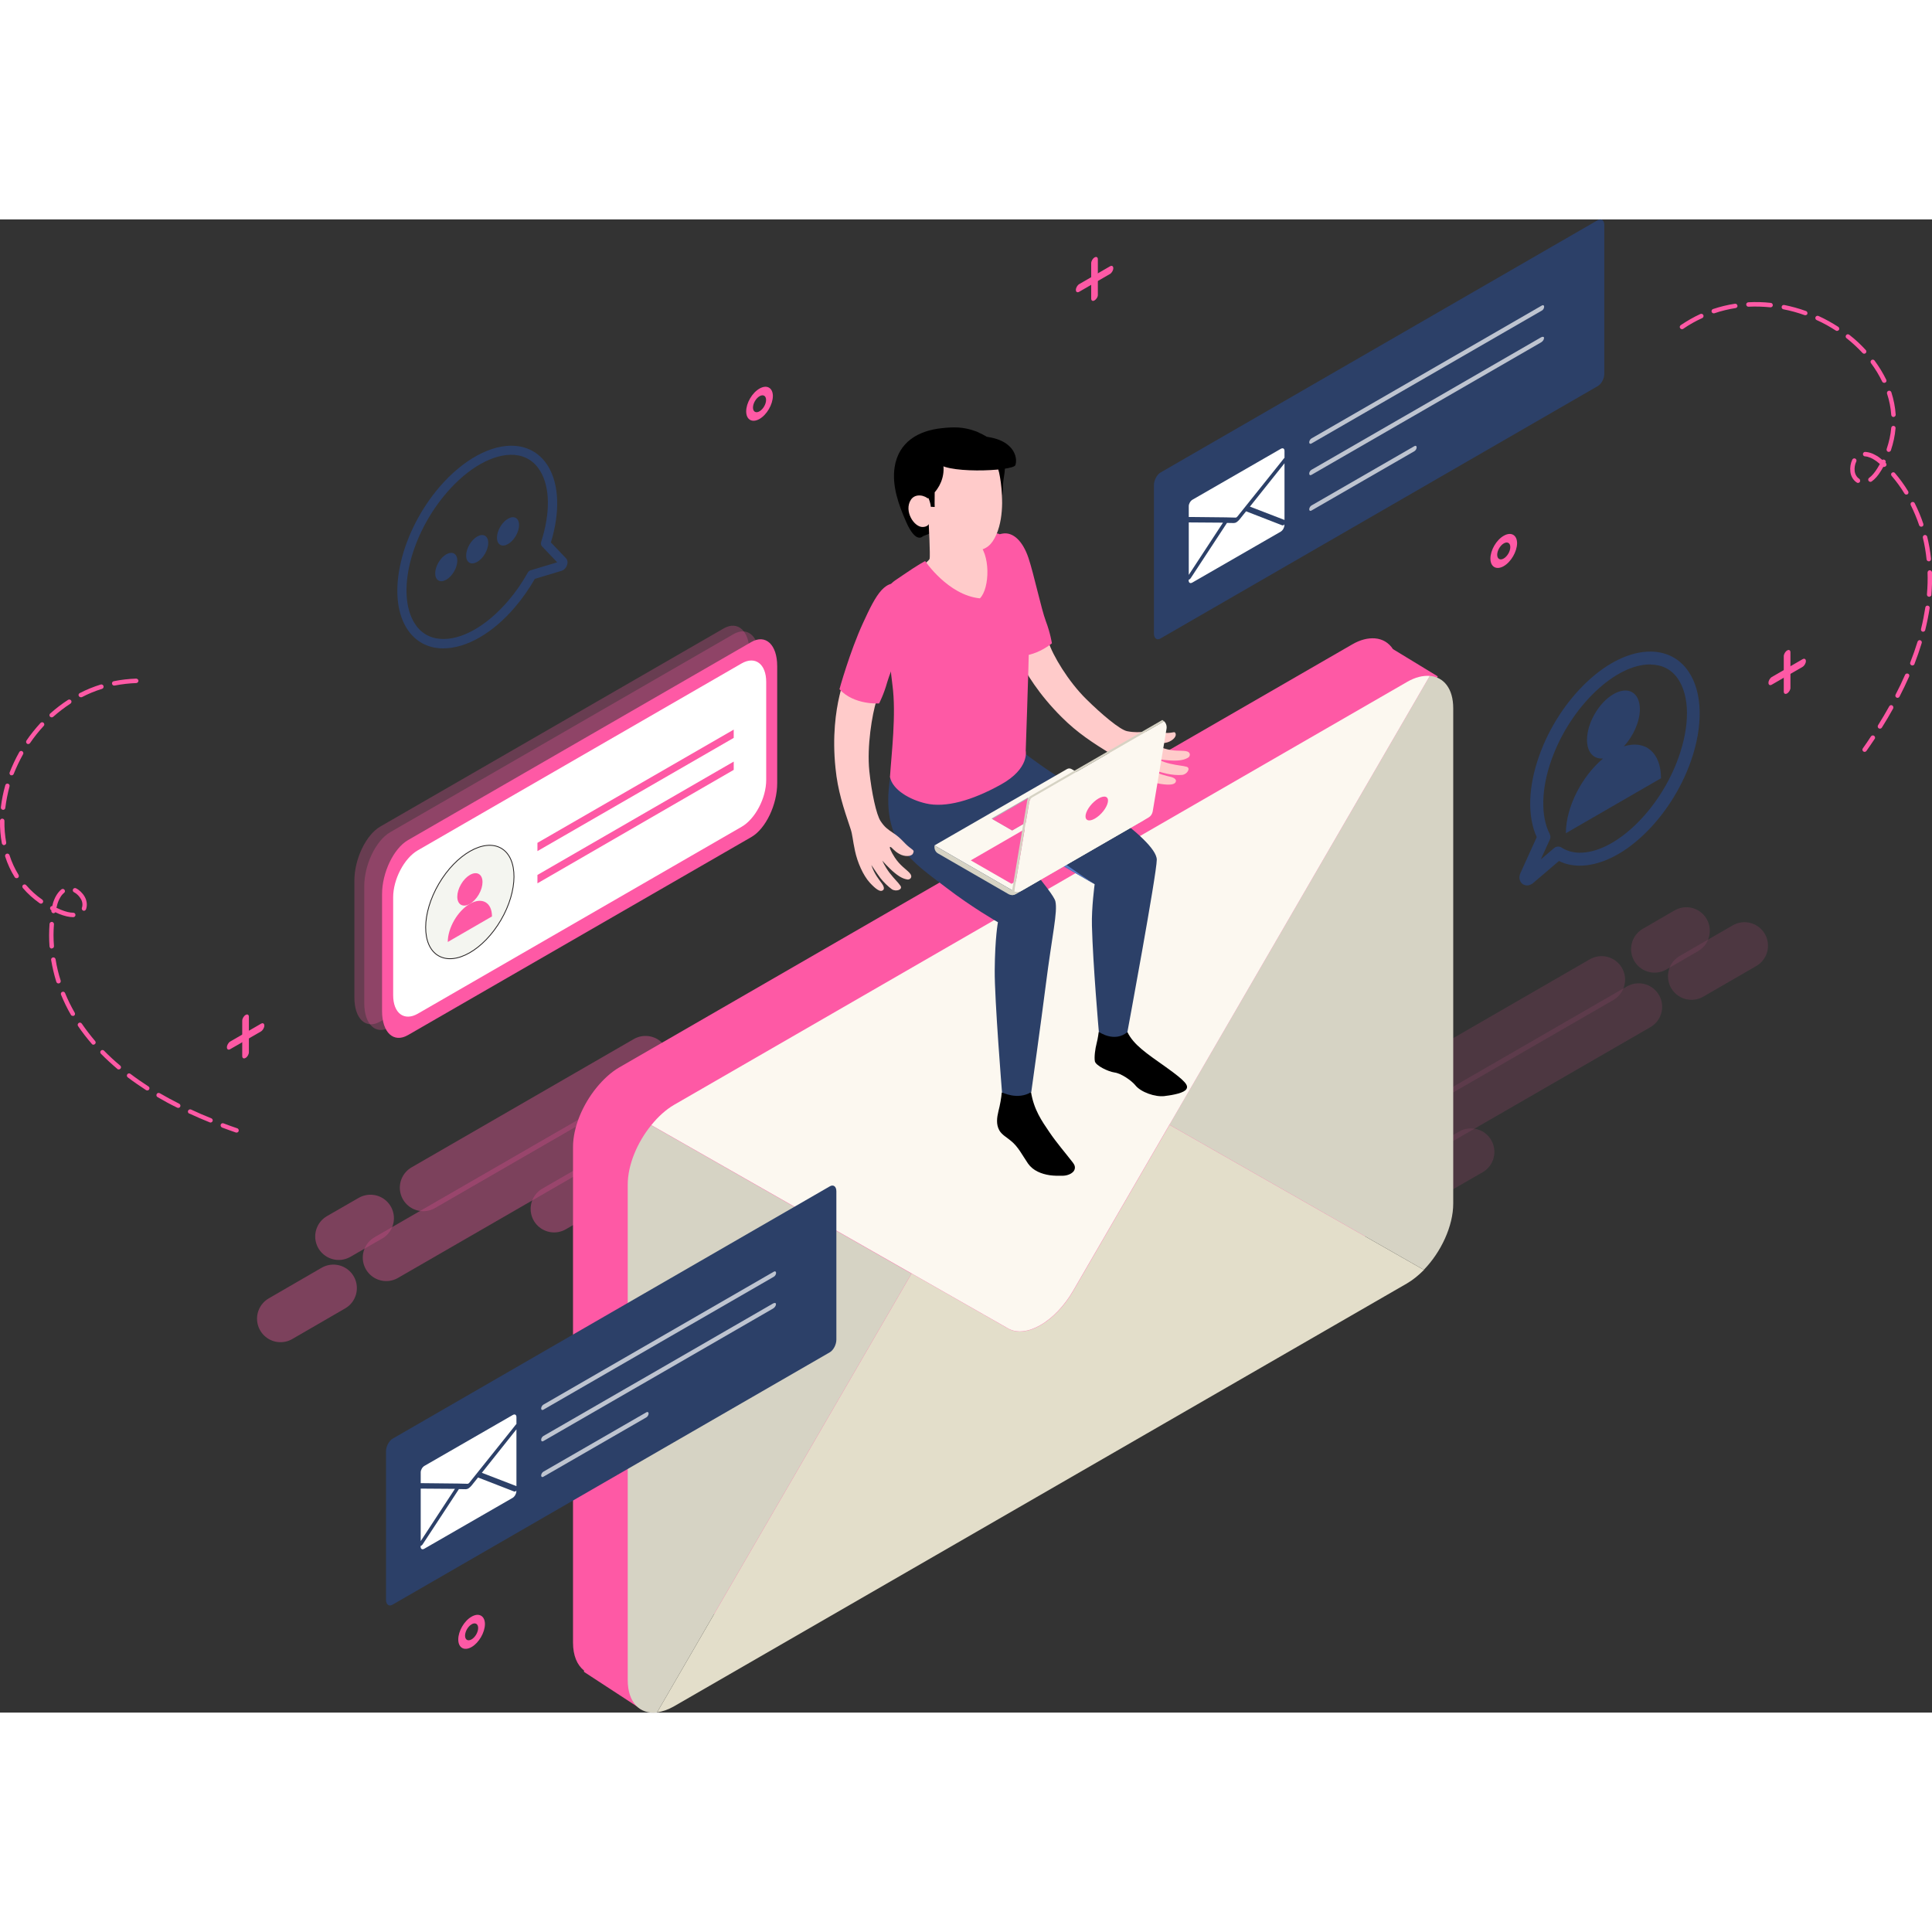 <svg width="450" height="450" viewBox="0 0 678 524" fill="none" xmlns="http://www.w3.org/2000/svg">
<rect x="0" y="0" width="678" height="524" fill="#333333" stroke="none"/>
<path d="M560.701 58.497L407.251 147.065C405.993 147.802 404.953 147.022 404.953 145.332V93.248C404.953 91.558 405.993 89.565 407.251 88.828L560.701 0.26C561.958 -0.477 562.999 0.303 562.999 1.993V54.077C563.042 55.81 562.002 57.76 560.701 58.497Z" fill="#2C4068"/>
<path d="M430.225 104.557L433.606 104.644C433.823 104.644 434.04 104.514 434.256 104.254L449.385 85.362L450.512 83.932C450.598 83.845 450.685 83.758 450.772 83.672V81.245C450.772 80.422 450.208 80.075 449.471 80.509L418.478 98.361C417.741 98.794 417.177 99.791 417.177 100.614V104.427H418.001L430.225 104.557Z" fill="white"/>
<path d="M417.177 106.334V124.75L429.184 106.421L417.177 106.334Z" fill="white"/>
<path d="M450.772 105.467V85.578L438.634 100.788L450.772 105.467Z" fill="white"/>
<path d="M449.905 107.331L437.29 102.434L434.993 105.294C434.646 105.684 434.299 106.031 433.953 106.247C433.606 106.464 433.259 106.551 432.956 106.551L430.572 106.507C430.528 106.594 430.485 106.637 430.442 106.724L417.871 125.876C417.741 126.093 417.567 126.223 417.394 126.353C417.307 126.396 417.22 126.439 417.134 126.439V126.699C417.134 127.523 417.697 127.869 418.434 127.436L449.428 109.584C450.165 109.15 450.728 108.154 450.728 107.331V107.027C450.598 107.157 450.468 107.287 450.338 107.374C450.208 107.374 450.035 107.374 449.905 107.331Z" fill="white"/>
<path opacity="0.69" d="M541.108 31.978L460.221 78.645C459.788 78.905 459.441 78.689 459.441 78.212C459.441 77.736 459.788 77.129 460.221 76.869L541.108 30.202C541.541 29.942 541.888 30.158 541.888 30.635C541.888 31.155 541.541 31.762 541.108 31.978Z" fill="white"/>
<path opacity="0.69" d="M496.373 81.332L460.221 102.174C459.788 102.434 459.441 102.217 459.441 101.741C459.441 101.264 459.788 100.658 460.221 100.398L496.373 79.555C496.807 79.295 497.153 79.512 497.153 79.989C497.153 80.465 496.807 81.072 496.373 81.332Z" fill="white"/>
<path opacity="0.69" d="M540.804 41.381L496.373 67.033L491.171 70.023L460.221 87.875C459.788 88.135 459.441 88.698 459.441 89.218C459.441 89.695 459.788 89.912 460.221 89.651L491.171 71.799L496.373 68.809L540.804 43.157C541.411 42.811 541.845 42.161 541.845 41.641C541.888 41.164 541.411 41.034 540.804 41.381Z" fill="white"/>
<g opacity="0.6">
<path opacity="0.6" d="M98.442 385.775L116.995 375.029" stroke="#FE59A5" stroke-width="16.484" stroke-miterlimit="10" stroke-linecap="round" stroke-linejoin="round"/>
<path opacity="0.6" d="M135.548 364.326L245.087 301.106" stroke="#FE59A5" stroke-width="16.484" stroke-miterlimit="10" stroke-linecap="round" stroke-linejoin="round"/>
<path opacity="0.6" d="M118.859 356.916L129.999 350.503" stroke="#FE59A5" stroke-width="16.484" stroke-miterlimit="10" stroke-linecap="round" stroke-linejoin="round"/>
<path opacity="0.6" d="M148.552 339.8L226.534 294.78" stroke="#FE59A5" stroke-width="16.484" stroke-miterlimit="10" stroke-linecap="round" stroke-linejoin="round"/>
<path opacity="0.6" d="M194.457 347.253L213.01 336.551" stroke="#FE59A5" stroke-width="16.484" stroke-miterlimit="10" stroke-linecap="round" stroke-linejoin="round"/>
</g>
<g opacity="0.6">
<g opacity="0.6">
<g opacity="0.6">
<path opacity="0.6" d="M612.198 254.872L593.602 265.618" stroke="#FE59A5" stroke-width="16.484" stroke-miterlimit="10" stroke-linecap="round" stroke-linejoin="round"/>
</g>
<g opacity="0.6">
<path opacity="0.6" d="M575.049 276.321L465.51 339.541" stroke="#FE59A5" stroke-width="16.484" stroke-miterlimit="10" stroke-linecap="round" stroke-linejoin="round"/>
</g>
<g opacity="0.6">
<path opacity="0.6" d="M591.781 249.629L580.641 256.085" stroke="#FE59A5" stroke-width="16.484" stroke-miterlimit="10" stroke-linecap="round" stroke-linejoin="round"/>
</g>
<g opacity="0.6">
<path opacity="0.6" d="M562.045 266.788L484.106 311.765" stroke="#FE59A5" stroke-width="16.484" stroke-miterlimit="10" stroke-linecap="round" stroke-linejoin="round"/>
</g>
<g opacity="0.6">
<path opacity="0.6" d="M516.183 327.235L497.587 337.937" stroke="#FE59A5" stroke-width="16.484" stroke-miterlimit="10" stroke-linecap="round" stroke-linejoin="round"/>
</g>
</g>
</g>
<path d="M504.566 160.367L488.831 150.791C487.357 148.538 485.19 147.238 482.502 147.022C480.118 146.848 477.43 147.455 474.526 149.145L217.301 297.596C214.397 299.286 211.71 301.799 209.325 304.703C204.427 310.726 201.089 318.612 201.089 325.545V499.431C201.089 503.981 202.52 507.318 204.904 509.181L204.991 509.744L225.494 523.133L234.424 507.968L230.436 501.078L474.526 360.209C476.607 358.996 478.601 357.35 480.465 355.443C486.49 349.247 490.738 340.104 490.738 332.261V181.253L491.215 182.64L504.566 160.367Z" fill="#FE59A5"/>
<path d="M509.984 345.39V171.547C509.984 164.614 506.647 160.584 501.748 160.194L410.372 317.702L499.668 368.616C505.693 362.419 509.984 353.276 509.984 345.39Z" fill="#D6D3C4"/>
<path d="M228.528 317.875C223.63 323.898 220.292 331.784 220.292 338.717V512.604C220.292 520.49 224.584 524.693 230.566 523.957L319.862 369.959L228.528 317.875Z" fill="#D6D3C4"/>
<path d="M493.772 373.382C495.853 372.169 497.847 370.522 499.711 368.659L410.415 317.745L376.647 375.982C370.318 386.901 360.045 392.837 353.716 389.198L319.905 369.915L230.609 523.913C232.473 523.653 234.423 523.003 236.548 521.79L493.772 373.382Z" fill="#E3DECA"/>
<path d="M376.604 375.938L501.748 160.194C499.364 160.021 496.677 160.627 493.772 162.317L236.548 310.726C233.643 312.415 230.912 314.929 228.572 317.832L353.716 389.154C360.002 392.794 370.275 386.858 376.604 375.938Z" fill="#FCF8F0"/>
<path d="M527.714 121.673C525.156 123.146 523.032 121.976 523.032 119.03C523.032 116.083 525.113 112.487 527.714 111.014C530.271 109.54 532.395 110.71 532.395 113.657C532.352 116.603 530.271 120.2 527.714 121.673ZM527.714 113.7C526.456 114.437 525.416 116.213 525.416 117.687C525.416 119.16 526.456 119.723 527.714 118.987C528.971 118.25 530.011 116.473 530.011 115C530.011 113.527 528.971 112.964 527.714 113.7Z" fill="#FE59A5"/>
<path d="M266.544 70.023C263.987 71.496 261.863 70.326 261.863 67.379C261.863 64.433 263.943 60.837 266.544 59.363C269.102 57.89 271.226 59.06 271.226 62.007C271.183 64.953 269.102 68.549 266.544 70.023ZM266.544 62.05C265.287 62.786 264.247 64.563 264.247 66.036C264.247 67.51 265.287 68.073 266.544 67.336C267.801 66.6 268.842 64.823 268.842 63.35C268.842 61.877 267.801 61.313 266.544 62.05Z" fill="#FE59A5"/>
<path d="M165.501 500.991C162.944 502.465 160.82 501.295 160.82 498.348C160.82 495.402 162.9 491.805 165.501 490.332C168.059 488.859 170.183 490.029 170.183 492.975C170.139 495.922 168.059 499.518 165.501 500.991ZM165.501 493.019C164.244 493.755 163.204 495.532 163.204 497.005C163.204 498.478 164.244 499.042 165.501 498.305C166.758 497.568 167.799 495.792 167.799 494.318C167.799 492.845 166.758 492.282 165.501 493.019Z" fill="#FE59A5"/>
<path d="M86.175 294.26C85.525 294.65 85.005 294.346 85.005 293.61V281.217C85.005 280.481 85.525 279.571 86.175 279.181C86.825 278.791 87.345 279.094 87.345 279.831V292.223C87.345 293.003 86.825 293.913 86.175 294.26Z" fill="#FE59A5"/>
<path d="M91.55 284.987L80.8 291.183C80.15 291.573 79.629 291.27 79.629 290.533C79.629 289.797 80.15 288.887 80.8 288.497L91.593 282.257C92.244 281.867 92.764 282.17 92.764 282.907C92.764 283.687 92.2 284.597 91.55 284.987Z" fill="#FE59A5"/>
<path d="M627.153 166.347C626.503 166.737 625.982 166.434 625.982 165.697V153.304C625.982 152.568 626.503 151.658 627.153 151.268C627.803 150.878 628.323 151.181 628.323 151.918V164.311C628.367 165.047 627.803 165.957 627.153 166.347Z" fill="#FE59A5"/>
<path d="M632.571 157.031L621.778 163.271C621.128 163.661 620.607 163.357 620.607 162.621C620.607 161.884 621.128 160.974 621.778 160.584L632.571 154.344C633.222 153.955 633.742 154.258 633.742 154.994C633.742 155.731 633.222 156.641 632.571 157.031Z" fill="#FE59A5"/>
<path d="M384.103 28.425C383.453 28.815 382.933 28.512 382.933 27.775V15.383C382.933 14.646 383.453 13.736 384.103 13.346C384.753 12.956 385.274 13.259 385.274 13.996V26.389C385.317 27.169 384.753 28.035 384.103 28.425Z" fill="#FE59A5"/>
<path d="M389.521 19.152L378.728 25.392C378.078 25.782 377.558 25.479 377.558 24.742C377.558 24.005 378.078 23.095 378.728 22.705L389.521 16.466C390.172 16.076 390.692 16.379 390.692 17.116C390.692 17.852 390.172 18.762 389.521 19.152Z" fill="#FE59A5"/>
<path d="M535.906 233.727C535.343 233.727 534.779 233.553 534.303 233.207C533.176 232.383 532.915 230.824 533.566 229.394L539.288 216.784C535.95 209.418 536.253 199.062 540.198 188.099C543.666 178.35 549.604 169.207 556.843 162.361C564.256 155.341 572.275 151.571 579.384 151.658C584.889 151.745 589.441 154.128 592.475 158.548C597.503 165.784 597.807 177.7 593.299 190.352C589.831 200.102 583.892 209.245 576.653 216.091C569.241 223.111 561.221 226.88 554.112 226.794C551.598 226.75 549.257 226.23 547.09 225.147L537.9 232.99C537.337 233.423 536.6 233.727 535.906 233.727ZM579.081 156.164C573.185 156.164 566.423 159.501 559.964 165.611C553.246 171.98 547.74 180.473 544.489 189.572C540.848 199.712 540.631 209.461 543.839 215.658C544.142 216.264 544.186 217.001 543.882 217.651L540.718 224.584L545.356 220.641C546.093 219.991 547.22 219.904 548.044 220.467C549.821 221.594 551.902 222.201 554.199 222.244C560.138 222.331 566.987 218.994 573.576 212.798C580.294 206.428 585.8 197.935 589.051 188.836C593.082 177.527 592.995 167.214 588.791 161.147C586.58 157.941 583.372 156.294 579.341 156.208C579.254 156.164 579.167 156.164 579.081 156.164Z" fill="#2C4068"/>
<path d="M549.517 215.398L582.895 196.115C582.895 186.973 577.303 182.553 569.847 184.936C573.142 181.383 575.483 176.27 575.483 171.894C575.483 166.001 571.321 163.617 566.206 166.607C561.091 169.554 556.93 176.747 556.93 182.64C556.93 187.016 559.227 189.443 562.565 189.183C555.109 195.422 549.517 206.255 549.517 215.398Z" fill="#2C4068"/>
<path d="M155.618 150.531C155.141 150.531 154.664 150.531 154.187 150.488C149.246 150.098 145.214 147.585 142.614 143.295C139.146 137.575 138.495 129.299 140.75 119.94C142.96 110.754 147.729 101.524 154.144 93.985C162.51 84.235 172.48 78.819 180.803 79.469C185.744 79.859 189.776 82.372 192.377 86.662C196.234 93.031 196.581 102.737 193.33 113.354L198.575 118.857C199.139 119.42 199.312 120.243 199.052 121.11C198.835 121.933 198.185 122.973 197.058 123.32L187.695 126.136C185.658 129.689 183.317 133.026 180.803 135.972C173 145.202 163.637 150.531 155.618 150.531ZM156.615 96.064C144.087 110.71 139.059 131.119 145.388 141.562C147.425 144.942 150.589 146.892 154.447 147.195C161.773 147.802 170.703 142.775 178.375 133.806C180.889 130.859 183.23 127.523 185.224 123.926C185.441 123.536 185.788 123.276 186.178 123.146L195.541 120.33L190.296 114.827C189.862 114.393 189.732 113.787 189.906 113.18C193.157 103.084 193.07 94.028 189.559 88.265C187.522 84.885 184.357 82.935 180.499 82.632C173.26 82.112 164.287 87.095 156.615 96.064Z" fill="#2C4068"/>
<path d="M181.011 111.073C182.534 108.469 182.545 105.644 181.036 104.763C179.527 103.881 177.07 105.277 175.548 107.88C174.025 110.483 174.014 113.308 175.523 114.189C177.032 115.071 179.489 113.676 181.011 111.073Z" fill="#2C4068"/>
<path d="M170.194 117.339C171.716 114.736 171.728 111.911 170.219 111.029C168.71 110.147 166.253 111.543 164.73 114.146C163.208 116.749 163.197 119.574 164.706 120.456C166.214 121.337 168.672 119.942 170.194 117.339Z" fill="#2C4068"/>
<path d="M159.34 123.583C160.862 120.98 160.873 118.155 159.364 117.273C157.856 116.391 155.398 117.787 153.876 120.39C152.354 122.993 152.342 125.818 153.851 126.7C155.36 127.582 157.817 126.186 159.34 123.583Z" fill="#2C4068"/>
<path opacity="0.26" d="M253.93 211.931L133.467 281.477C128.439 284.38 124.364 280.611 124.364 273.028V232.037C124.364 224.454 128.439 215.961 133.467 213.058L253.93 143.555C258.958 140.652 263.033 144.422 263.033 152.005V192.996C263.033 200.535 258.958 209.028 253.93 211.931Z" fill="#FE59A5"/>
<path opacity="0.26" d="M257.398 213.925L136.935 283.471C131.906 286.374 127.832 282.604 127.832 275.021V234.03C127.832 226.447 131.906 217.954 136.935 215.051L257.398 145.548C262.426 142.645 266.501 146.415 266.501 153.998V194.989C266.544 202.528 262.426 211.021 257.398 213.925Z" fill="#FE59A5"/>
<path d="M263.683 216.741L143.177 286.244C138.149 289.147 134.074 285.377 134.074 277.794V236.803C134.074 229.22 138.149 220.727 143.177 217.824L263.64 148.322C268.668 145.418 272.743 149.188 272.743 156.771V197.762C272.786 205.345 268.712 213.838 263.683 216.741Z" fill="#FE59A5"/>
<path d="M174.087 248.102C179.98 234.955 178.701 221.584 171.229 218.237C163.757 214.891 152.922 222.836 147.029 235.983C141.136 249.13 142.416 262.501 149.888 265.848C157.36 269.194 168.194 261.249 174.087 248.102Z" fill="#252D89"/>
<path d="M164.421 238.161C166.104 234.405 165.734 230.582 163.593 229.623C161.451 228.664 158.351 230.932 156.667 234.688C154.983 238.445 155.354 242.267 157.495 243.226C159.636 244.185 162.737 241.917 164.421 238.161Z" fill="#252D89"/>
<path d="M160.559 242.87C155.791 245.599 151.933 252.879 151.933 259.075L169.185 249.109C169.185 242.913 165.328 240.096 160.559 242.87Z" fill="#252D89"/>
<path d="M263.553 177.353L186.915 221.551V217.868L263.553 173.713V177.353Z" fill="#252D89"/>
<path d="M263.553 191.522L186.915 235.807V232.123L263.553 187.839V191.522Z" fill="#252D89"/>
<path d="M260.259 213.144L146.602 278.747C141.833 281.477 137.975 278.574 137.975 272.248V237.886C137.975 231.56 141.833 224.194 146.602 221.421L260.259 155.818C265.027 153.088 268.885 155.991 268.885 162.317V196.722C268.885 203.048 265.027 210.415 260.259 213.144Z" fill="white"/>
<path d="M175.768 245.907C181.857 235.494 181.918 224.204 175.904 220.689C169.89 217.175 160.078 222.766 153.988 233.179C147.899 243.591 147.837 254.881 153.852 258.396C159.866 261.911 169.678 256.319 175.768 245.907Z" fill="#F4F5F0" stroke="#231F20" stroke-width="0.287" stroke-miterlimit="10"/>
<path d="M168.009 236.93C169.749 233.955 169.769 230.73 168.053 229.728C166.338 228.725 163.537 230.324 161.797 233.299C160.057 236.274 160.037 239.499 161.752 240.501C163.468 241.504 166.269 239.905 168.009 236.93Z" fill="#FE59A5"/>
<path d="M164.894 240.183C160.603 242.653 157.135 248.633 157.135 253.572L172.653 244.603C172.653 239.706 169.185 237.713 164.894 240.183Z" fill="#FE59A5"/>
<path d="M257.485 181.946L188.605 221.681V218.778L257.485 179.043V181.946Z" fill="#FE59A5"/>
<path d="M257.485 193.169L188.605 232.99V230.044L257.485 190.266V193.169Z" fill="#FE59A5"/>
<path d="M55.268 307.996C54.878 307.779 54.791 307.302 55.008 306.912C55.225 306.522 55.702 306.436 56.092 306.652C58.259 307.909 60.556 309.166 62.897 310.335C63.287 310.552 63.417 310.985 63.244 311.375C63.071 311.765 62.594 311.895 62.204 311.722C59.776 310.552 57.479 309.296 55.268 307.996ZM51.28 305.569C49.026 304.096 46.859 302.623 44.821 301.063C44.474 300.803 44.431 300.326 44.691 299.979C44.951 299.633 45.428 299.589 45.775 299.849C47.769 301.366 49.893 302.839 52.104 304.269C52.45 304.486 52.581 304.962 52.32 305.352C52.104 305.656 51.67 305.786 51.28 305.569ZM66.322 313.759C65.975 313.542 65.845 313.109 66.018 312.762C66.192 312.372 66.668 312.199 67.059 312.372C69.356 313.455 71.74 314.495 74.168 315.449C74.558 315.622 74.774 316.055 74.601 316.445C74.428 316.835 73.994 317.052 73.604 316.878C71.133 315.882 68.749 314.842 66.408 313.759C66.365 313.802 66.365 313.802 66.322 313.759ZM41.267 298.203C41.223 298.203 41.18 298.16 41.18 298.116C39.143 296.383 37.192 294.606 35.415 292.786C35.111 292.483 35.111 292.007 35.415 291.703C35.718 291.4 36.195 291.4 36.498 291.703C38.232 293.48 40.14 295.256 42.177 296.946C42.524 297.206 42.567 297.726 42.264 298.03C42.004 298.333 41.57 298.376 41.267 298.203ZM77.809 318.612C77.505 318.438 77.332 318.005 77.462 317.658C77.592 317.268 78.069 317.052 78.459 317.225C80.019 317.832 81.623 318.395 83.271 318.958C83.661 319.088 83.877 319.522 83.747 319.955C83.617 320.345 83.184 320.562 82.75 320.432C81.103 319.868 79.499 319.262 77.939 318.698C77.895 318.655 77.852 318.612 77.809 318.612ZM32.38 289.493C32.294 289.45 32.25 289.407 32.207 289.32C30.473 287.327 28.826 285.204 27.395 283.08C27.135 282.734 27.265 282.257 27.612 281.997C27.959 281.737 28.436 281.867 28.696 282.214C30.126 284.294 31.687 286.33 33.377 288.323C33.681 288.67 33.638 289.147 33.291 289.407C33.031 289.667 32.641 289.667 32.38 289.493ZM25.141 279.397C25.011 279.311 24.925 279.224 24.881 279.137C23.538 276.841 22.41 274.458 21.413 272.074C21.24 271.684 21.457 271.208 21.847 271.078C22.237 270.904 22.714 271.121 22.844 271.511C23.798 273.851 24.925 276.147 26.225 278.401C26.442 278.791 26.312 279.267 25.922 279.484C25.662 279.527 25.358 279.527 25.141 279.397ZM20.113 268.001C19.94 267.915 19.81 267.741 19.766 267.568C18.986 265.055 18.379 262.455 17.946 259.898C17.859 259.465 18.163 259.075 18.596 258.988C19.029 258.902 19.419 259.205 19.506 259.638C19.896 262.152 20.503 264.665 21.284 267.091C21.413 267.481 21.197 267.958 20.763 268.088C20.547 268.131 20.287 268.131 20.113 268.001ZM17.772 255.782C17.556 255.652 17.425 255.435 17.382 255.175C17.166 252.532 17.209 249.846 17.382 247.246C17.425 246.812 17.772 246.509 18.206 246.509C18.639 246.552 18.943 246.899 18.943 247.332C18.726 249.846 18.726 252.402 18.943 255.002C18.986 255.435 18.639 255.825 18.206 255.825C18.076 255.912 17.902 255.869 17.772 255.782ZM18.379 243.346C18.119 243.173 17.946 242.869 18.032 242.523C18.032 242.479 18.032 242.479 18.032 242.436C18.032 242.436 18.032 242.436 17.989 242.436C17.599 242.219 17.469 241.786 17.642 241.396C17.772 241.136 18.032 240.963 18.336 240.963C18.553 240.01 18.769 239.273 18.943 238.926C19.203 238.276 19.463 237.67 19.81 237.15C20.33 236.326 20.893 235.633 21.544 235.113C21.89 234.853 22.367 234.896 22.627 235.243C22.887 235.59 22.844 236.066 22.497 236.326C22.02 236.716 21.544 237.236 21.153 237.93C20.893 238.363 20.633 238.883 20.416 239.446C20.287 239.75 20.07 240.443 19.81 241.569C20.33 241.829 20.85 242.046 21.37 242.263C23.061 242.956 24.491 243.303 25.705 243.303C26.138 243.303 26.485 243.649 26.485 244.083C26.485 244.516 26.138 244.863 25.705 244.863C24.274 244.863 22.627 244.473 20.763 243.736C20.33 243.563 19.853 243.346 19.419 243.129C19.246 243.389 18.943 243.519 18.639 243.476C18.553 243.433 18.466 243.389 18.379 243.346ZM13.958 240.01C13.958 240.01 13.914 240.01 13.914 239.966C11.704 238.406 9.71 236.63 8.019 234.637C7.759 234.29 7.759 233.813 8.106 233.553C8.453 233.293 8.929 233.293 9.19 233.64C10.837 235.546 12.701 237.236 14.825 238.71C15.171 238.97 15.258 239.446 14.998 239.793C14.781 240.14 14.305 240.226 13.958 240.01ZM5.418 231.083C5.332 231.04 5.245 230.953 5.158 230.823C3.771 228.614 2.644 226.187 1.82 223.587C1.69 223.197 1.907 222.721 2.341 222.591C2.731 222.461 3.208 222.677 3.338 223.111C4.118 225.58 5.202 227.877 6.502 230C6.719 230.347 6.632 230.867 6.242 231.083C5.982 231.213 5.678 231.213 5.418 231.083ZM29.086 242.523C28.783 242.349 28.609 241.916 28.739 241.569C29.086 240.659 28.956 239.446 28.392 238.493C27.786 237.453 26.919 236.586 25.965 236.11C25.575 235.936 25.445 235.46 25.618 235.07C25.835 234.68 26.268 234.55 26.659 234.723C27.872 235.33 28.999 236.413 29.736 237.713C30.517 239.1 30.69 240.789 30.17 242.133C29.996 242.523 29.563 242.739 29.173 242.566C29.173 242.566 29.129 242.566 29.086 242.523ZM1.04 219.471C0.867 219.341 0.693 219.167 0.65 218.951C0.173 216.394 -0.044 213.751 -0 211.065C-0 210.631 0.347 210.285 0.78 210.285C1.214 210.285 1.56 210.631 1.56 211.065C1.517 213.664 1.734 216.221 2.167 218.647C2.254 219.081 1.95 219.471 1.56 219.557C1.344 219.601 1.17 219.601 1.04 219.471ZM0.693 207.078C0.433 206.905 0.26 206.645 0.303 206.298C0.607 203.742 1.127 201.098 1.864 198.542C1.994 198.109 2.427 197.892 2.817 198.022C3.251 198.152 3.468 198.585 3.338 198.975C2.687 201.488 2.167 204.002 1.864 206.515C1.82 206.948 1.43 207.251 0.997 207.208C0.91 207.165 0.78 207.121 0.693 207.078ZM3.728 195.032C3.424 194.859 3.251 194.425 3.381 194.079C4.335 191.652 5.462 189.226 6.762 186.929C6.979 186.539 7.456 186.409 7.802 186.626C8.149 186.843 8.323 187.319 8.106 187.666C6.849 189.919 5.765 192.216 4.811 194.599C4.638 194.989 4.205 195.205 3.814 195.032C3.814 195.075 3.771 195.032 3.728 195.032ZM9.536 184.026C9.493 183.983 9.493 183.983 9.536 184.026C9.146 183.766 9.059 183.289 9.276 182.899C10.75 180.733 12.441 178.653 14.218 176.703C14.521 176.4 14.998 176.357 15.302 176.66C15.605 176.963 15.648 177.44 15.345 177.743C13.611 179.606 12.007 181.643 10.577 183.723C10.316 184.113 9.883 184.199 9.536 184.026ZM17.729 174.623C17.642 174.58 17.599 174.537 17.556 174.493C17.252 174.19 17.296 173.67 17.599 173.41C19.593 171.633 21.674 170.03 23.884 168.6C24.231 168.384 24.708 168.47 24.968 168.817C25.185 169.164 25.098 169.64 24.751 169.9C22.627 171.287 20.59 172.847 18.683 174.537C18.379 174.797 17.989 174.797 17.729 174.623ZM27.959 167.56C27.829 167.474 27.742 167.387 27.656 167.257C27.439 166.867 27.612 166.39 28.002 166.217C30.343 165.004 32.814 164.007 35.328 163.227C35.718 163.097 36.195 163.314 36.325 163.747C36.455 164.137 36.238 164.614 35.805 164.744C33.377 165.48 30.993 166.477 28.739 167.647C28.436 167.734 28.176 167.69 27.959 167.56ZM39.663 163.487C39.489 163.357 39.359 163.184 39.316 162.967C39.229 162.534 39.489 162.144 39.923 162.057C42.48 161.537 45.125 161.234 47.769 161.147C48.202 161.147 48.549 161.494 48.593 161.884C48.593 162.317 48.246 162.664 47.856 162.707C45.298 162.794 42.741 163.097 40.27 163.574C40.01 163.617 39.836 163.574 39.663 163.487Z" fill="#FE59A5"/>
<path d="M669.98 160.411C668.94 162.751 667.813 165.134 666.599 167.474C666.383 167.864 665.949 167.994 665.559 167.82C665.169 167.604 665.039 167.17 665.212 166.78C666.426 164.441 667.553 162.101 668.55 159.804C668.723 159.414 669.2 159.241 669.59 159.414C669.98 159.544 670.154 159.977 669.98 160.411C669.98 160.367 669.98 160.411 669.98 160.411ZM670.804 156.468C670.414 156.294 670.197 155.861 670.371 155.471C671.324 153.045 672.191 150.575 672.928 148.191C673.058 147.802 673.492 147.542 673.882 147.672C674.272 147.802 674.532 148.235 674.402 148.625C673.665 151.051 672.798 153.565 671.844 156.034C671.844 156.034 671.844 156.034 671.844 156.078C671.628 156.468 671.194 156.641 670.804 156.468ZM664.389 171.59C663.175 173.8 661.831 176.097 660.401 178.35C660.184 178.696 659.707 178.826 659.317 178.61C658.97 178.393 658.84 177.916 659.057 177.526C660.444 175.273 661.788 173.063 663.001 170.854C663.218 170.464 663.695 170.334 664.042 170.55C664.389 170.767 664.519 171.157 664.389 171.547C664.432 171.547 664.432 171.59 664.389 171.59ZM674.705 144.682C674.272 144.595 674.055 144.162 674.142 143.728C674.792 141.172 675.269 138.659 675.659 136.189C675.702 135.756 676.136 135.452 676.526 135.539C676.959 135.582 677.263 136.016 677.176 136.406C676.786 138.919 676.266 141.519 675.616 144.118C675.616 144.162 675.572 144.205 675.572 144.248C675.442 144.552 675.052 144.768 674.705 144.682ZM657.886 182.293C656.976 183.679 655.979 185.109 654.982 186.539C654.722 186.886 654.245 186.973 653.898 186.713C653.552 186.453 653.465 185.976 653.725 185.629C654.722 184.243 655.676 182.813 656.586 181.426C656.803 181.08 657.323 180.95 657.67 181.21C657.973 181.426 658.103 181.816 657.973 182.163C657.93 182.25 657.93 182.25 657.886 182.293ZM676.916 132.419C676.483 132.376 676.179 131.986 676.222 131.596C676.439 128.996 676.526 126.439 676.439 123.926C676.439 123.493 676.786 123.146 677.176 123.103C677.61 123.103 677.956 123.45 678 123.84C678.086 126.396 678 129.039 677.783 131.726C677.783 131.812 677.74 131.899 677.74 131.986C677.566 132.246 677.219 132.462 676.916 132.419ZM676.959 119.983C676.526 120.026 676.136 119.723 676.092 119.29C675.832 116.733 675.399 114.177 674.792 111.707C674.705 111.274 674.965 110.884 675.355 110.754C675.789 110.667 676.179 110.927 676.309 111.317C676.916 113.83 677.393 116.43 677.653 119.073C677.653 119.203 677.653 119.333 677.61 119.463C677.479 119.766 677.263 119.983 676.959 119.983ZM674.489 107.807C674.098 107.937 673.622 107.72 673.492 107.331C672.668 104.904 671.671 102.521 670.544 100.268C670.371 99.878 670.501 99.401 670.891 99.228C671.281 99.054 671.758 99.184 671.931 99.574C673.101 101.914 674.142 104.384 674.965 106.854C675.009 107.027 675.009 107.244 674.922 107.417C674.879 107.59 674.705 107.72 674.489 107.807ZM669.417 96.454C669.07 96.671 668.55 96.585 668.333 96.195C666.989 93.985 665.472 91.905 663.825 89.998C663.565 89.651 663.565 89.175 663.912 88.915C664.258 88.655 664.735 88.655 664.995 89.002C666.686 90.995 668.246 93.118 669.634 95.415C669.764 95.631 669.764 95.891 669.677 96.151C669.634 96.238 669.547 96.368 669.417 96.454ZM661.744 86.618C661.528 86.835 661.181 86.922 660.921 86.835C660.661 87.268 660.444 87.702 660.184 88.092C659.143 89.825 658.016 91.125 656.846 91.948C656.499 92.208 656.022 92.121 655.762 91.775C655.502 91.428 655.589 90.951 655.936 90.692C656.933 89.998 657.886 88.828 658.84 87.312C659.143 86.835 659.447 86.315 659.707 85.838C658.883 85.102 658.277 84.668 657.973 84.495C657.453 84.148 656.976 83.888 656.499 83.672C655.762 83.369 655.112 83.195 654.505 83.152C654.072 83.152 653.725 82.762 653.768 82.329C653.768 81.895 654.158 81.549 654.592 81.592C655.416 81.635 656.283 81.852 657.149 82.199C657.713 82.459 658.277 82.762 658.883 83.109C659.23 83.325 659.794 83.758 660.574 84.409C660.791 84.235 661.094 84.235 661.354 84.365C661.744 84.538 661.874 85.015 661.701 85.405C661.701 85.405 661.701 85.405 661.701 85.448C661.744 85.448 661.744 85.492 661.788 85.492C662.048 85.708 662.091 86.055 661.961 86.358C661.874 86.488 661.831 86.575 661.744 86.618ZM662.568 81.549C662.178 81.419 661.961 80.942 662.091 80.552C662.915 78.126 663.478 75.656 663.695 73.142C663.738 72.709 664.128 72.406 664.519 72.449C664.952 72.493 665.255 72.882 665.212 73.272C664.995 75.872 664.432 78.516 663.565 81.072V81.115C663.348 81.462 662.958 81.679 662.568 81.549ZM664.519 69.329C664.085 69.373 663.738 69.026 663.695 68.593C663.522 66.123 663.045 63.61 662.221 61.14C662.091 60.75 662.308 60.273 662.741 60.143C663.131 60.013 663.608 60.23 663.738 60.663C664.562 63.22 665.082 65.863 665.255 68.463C665.255 68.593 665.255 68.723 665.212 68.809C665.082 69.113 664.822 69.286 664.519 69.329ZM652.685 92.121C652.468 92.468 651.948 92.598 651.601 92.338C650.387 91.558 649.52 90.128 649.347 88.525C649.174 87.052 649.434 85.535 650.04 84.278C650.257 83.888 650.691 83.758 651.081 83.932C651.471 84.148 651.601 84.582 651.428 84.972C650.951 85.925 650.734 87.138 650.864 88.308C650.994 89.435 651.601 90.475 652.425 90.995C652.728 91.211 652.858 91.601 652.728 91.948C652.728 92.035 652.728 92.078 652.685 92.121ZM661.571 57.283C661.181 57.457 660.704 57.283 660.531 56.937C659.447 54.684 658.146 52.517 656.586 50.437C656.326 50.09 656.413 49.614 656.759 49.354C657.106 49.094 657.583 49.181 657.843 49.527C659.447 51.694 660.834 53.99 661.961 56.287C662.048 56.503 662.048 56.72 661.961 56.937C661.874 57.067 661.744 57.197 661.571 57.283ZM654.722 46.927C654.419 47.231 653.898 47.187 653.638 46.884C651.948 45.064 650.04 43.288 648.003 41.684C647.656 41.424 647.613 40.948 647.873 40.601C648.133 40.254 648.61 40.211 648.957 40.471C651.081 42.118 653.031 43.938 654.765 45.844C654.982 46.061 655.025 46.407 654.895 46.667C654.895 46.754 654.809 46.841 654.722 46.927ZM645.316 38.781C645.099 39.128 644.579 39.258 644.232 38.998C642.108 37.611 639.854 36.355 637.513 35.315C637.123 35.141 636.95 34.665 637.123 34.275C637.296 33.885 637.773 33.711 638.163 33.885C640.547 34.968 642.888 36.268 645.099 37.698C645.402 37.914 645.532 38.304 645.402 38.651C645.359 38.694 645.359 38.738 645.316 38.781ZM633.265 33.581C630.837 32.715 628.367 32.022 625.853 31.545C625.419 31.458 625.159 31.068 625.246 30.635C625.332 30.202 625.722 29.942 626.156 30.028C628.713 30.548 631.271 31.241 633.785 32.151C634.175 32.282 634.392 32.758 634.262 33.148V33.191C634.089 33.538 633.655 33.711 633.265 33.581ZM621.301 30.852C618.744 30.592 616.143 30.505 613.628 30.635C613.195 30.678 612.848 30.332 612.805 29.898C612.761 29.465 613.108 29.118 613.542 29.075C616.143 28.945 618.787 28.988 621.431 29.292C621.865 29.335 622.168 29.725 622.125 30.158C622.125 30.245 622.081 30.332 622.081 30.375C621.951 30.678 621.648 30.852 621.301 30.852ZM609.077 31.112C606.563 31.502 604.049 32.108 601.665 32.931C601.274 33.061 600.798 32.845 600.668 32.455C600.537 32.065 600.754 31.588 601.144 31.458C603.615 30.635 606.216 29.985 608.817 29.595C609.25 29.508 609.64 29.812 609.727 30.245C609.771 30.375 609.727 30.548 609.684 30.678C609.554 30.895 609.337 31.068 609.077 31.112ZM597.373 34.621C595.076 35.661 592.822 36.918 590.698 38.391C590.351 38.651 589.874 38.521 589.614 38.175C589.354 37.828 589.484 37.351 589.831 37.091C592.041 35.618 594.339 34.275 596.723 33.191C597.113 33.018 597.59 33.191 597.763 33.581C597.85 33.798 597.85 34.015 597.763 34.231C597.677 34.405 597.546 34.535 597.373 34.621Z" fill="#FE59A5"/>
<path d="M342.056 74.226C338.068 72.796 334.73 72.796 330.395 73.272C322.246 74.139 315.354 78.126 313.966 86.878C312.926 93.465 315.397 100.224 317.998 106.161C321.466 114.047 323.85 111.187 323.85 111.187C330.525 108.5 337.201 105.814 343.876 103.127C345.74 102.391 348.514 101.828 350.032 100.484C352.459 98.318 351.679 94.678 352.112 91.775C352.719 87.918 353.283 84.668 351.202 81.115C349.511 78.299 346.737 76.262 343.703 74.919C343.183 74.616 342.619 74.399 342.056 74.226Z" fill="black"/>
<path d="M409.764 180.213C407.554 180.256 405.646 179.476 402.569 179.736C399.838 179.996 398.061 180.083 395.59 179.606C393.076 179.173 386.443 173.54 381.155 168.297C374.87 162.101 369.408 152.958 367.934 148.235C365.42 140.262 361.779 123.97 359.958 118.467C358.137 112.963 355.45 111.794 352.069 111.144C348.168 110.364 345.523 111.794 347.171 120.026C348.818 128.216 352.546 143.902 357.531 154.128C359.958 159.068 364.553 166.694 372.572 174.667C378.164 180.256 383.452 183.636 390.171 187.796C391.992 188.922 393.076 190.222 396.327 192.822C399.578 195.422 403.913 197.632 407.337 198.109C410.761 198.629 412.062 198.239 412.495 197.589C413.016 196.765 412.452 196.072 410.892 195.639C409.331 195.249 406.73 194.815 403.869 192.952C403.869 192.952 407.207 193.992 409.244 194.469C411.282 194.945 413.362 195.075 414.793 194.945C416.57 194.815 417.957 192.562 416.44 192.086C414.879 191.652 413.579 191.696 410.588 191.002C407.857 190.352 405.95 189.312 405.95 189.312C405.95 189.312 409.244 189.919 412.149 189.919C415.01 189.919 416.18 189.312 416.96 188.879C417.697 188.446 418.087 186.886 416.093 186.583C414.316 186.323 411.932 186.713 408.594 185.673C406.167 184.893 404.563 184.026 404.996 183.766C405.43 183.506 406.817 184.069 408.984 183.679C411.065 183.333 412.885 181.73 412.582 180.56C412.279 179.476 411.975 180.17 409.764 180.213Z" fill="#FFCBCA"/>
<path d="M351.679 110.277C355.623 109.497 359.004 113.093 360.912 118.77C362.819 124.446 365.42 136.752 367.024 140.999C368.628 145.245 369.148 148.755 369.148 148.755C369.148 148.755 362.472 154.474 354.973 153.001C354.973 153.001 350.075 140.175 347.864 129.386C345.653 118.553 344.613 111.664 351.679 110.277Z" fill="#FE59A5"/>
<path d="M385.577 285.117C385.577 285.117 385.317 287.327 384.84 289.147C384.363 290.967 383.93 293.956 384.233 295.473C384.58 296.946 388.784 299.026 391.125 299.373C393.466 299.676 397.064 302.189 398.408 303.836C400.315 306.262 405.343 308.039 408.638 307.649C411.889 307.259 415.573 306.522 416.353 305.179C417.134 303.879 416.05 302.406 409.201 297.51C402.352 292.656 397.801 289.667 395.633 285.16L385.577 285.117Z" fill="black"/>
<path d="M360.782 331.351C362.516 333.821 365.463 334.991 368.411 335.424C369.972 335.641 371.575 335.641 373.136 335.597C374.783 335.554 377.384 334.601 377.211 332.521C377.167 331.871 376.734 331.308 376.344 330.788C373.656 327.321 370.795 324.028 368.324 320.388C365.55 316.315 362.819 312.415 361.822 306.262L351.549 306.392C351.505 307.259 351.289 308.472 351.115 309.599C350.942 310.725 350.638 311.852 350.378 312.979C349.858 315.189 349.511 317.528 350.682 319.652C351.549 321.212 353.239 322.078 354.626 323.248C357.314 325.328 358.831 328.534 360.782 331.351Z" fill="black"/>
<path d="M312.406 195.725C308.678 218.951 320.642 225.71 331.956 234.42C341.146 241.483 350.205 246.639 350.205 246.639C350.205 246.639 349.165 252.099 349.078 263.538C348.992 273.591 351.636 306.349 351.636 306.349C351.636 306.349 357.184 309.209 361.909 306.219C361.909 306.219 365.377 281.434 366.981 268.781C369.235 251.016 371.229 242.999 370.362 239.273C369.582 236.023 354.887 219.687 351.332 214.228L384.146 233.293C384.146 233.293 383.019 241.656 383.193 247.852C383.54 261.502 385.62 285.117 385.62 285.117C385.62 285.117 391.039 289.017 395.634 285.204C395.634 285.204 405.95 229.61 405.95 224.714C405.95 217.261 375.91 198.629 369.192 194.209C363.773 190.656 357.704 185.976 357.704 185.976L312.406 195.725Z" fill="#2C4068"/>
<path d="M351.289 214.228C351.289 214.228 356.534 210.328 358.788 203.525C358.788 203.525 358.484 208.118 357.617 211.671C356.75 215.224 384.103 233.293 384.103 233.293L351.289 214.228Z" fill="#597BC6"/>
<path d="M325.93 107.027C325.93 107.027 326.494 118.077 326.234 119.073C325.974 120.07 321.162 123.276 319.732 124.446C318.345 125.616 327.361 134.542 331.782 136.536C336.204 138.572 350.118 133.242 350.378 126.396C350.639 119.55 347.994 113.787 345.87 113.483C343.746 113.18 325.93 107.027 325.93 107.027Z" fill="#FFCBCA"/>
<path d="M324.673 119.896C324.673 119.896 332.693 131.856 343.876 132.982C347.387 129.516 347.734 117.123 342.836 113.18C342.836 113.18 347.344 109.54 350.378 110.277C350.378 110.277 355.233 112.79 357.271 119.073C359.351 125.399 361.432 132.939 361.215 144.638C360.999 157.594 359.742 192.649 359.958 186.453C359.958 186.453 361.389 192.692 351.245 198.325C341.102 203.958 331.782 206.558 324.933 204.955C319.255 203.655 313.23 200.189 312.319 195.682C312.839 187.449 314.573 173.757 313.186 163.401C311.799 153.088 311.929 144.508 311.366 136.146C310.802 127.783 312.449 127.956 316.654 124.966C322.376 121.023 324.673 119.896 324.673 119.896Z" fill="#FE59A5"/>
<path d="M350.942 90.518C349.641 81.939 343.443 75.439 334.6 75.916C325.193 76.436 317.954 84.495 318.518 93.898C318.821 99.401 321.726 104.081 325.93 106.984C325.93 106.984 326.754 110.104 327.317 110.754C330.438 114.393 339.932 116.69 342.619 116.3C346.13 115.78 347.994 114.35 349.685 110.537C352.589 103.777 351.679 94.765 350.942 90.518Z" fill="#FFCBCA"/>
<path d="M319.038 220.251C317.304 218.907 316.22 217.131 313.62 215.441C311.366 213.924 310.455 213.274 309.025 211.151C307.508 208.855 305.86 201.055 305.08 193.646C304.17 184.893 306.077 173.627 307.551 168.947C310.585 159.414 316.957 146.502 319.038 141.085C321.119 135.669 319.775 133.026 317.608 130.426C315.05 127.349 310.585 127.523 306.684 134.932C302.739 142.298 297.191 156.078 294.59 167.17C293.333 172.543 292.033 181.34 293.203 192.562C293.983 200.448 295.977 206.385 298.491 213.881C299.185 215.918 299.185 217.607 300.052 221.637C300.919 225.667 302.869 230.13 305.21 232.73C307.551 235.286 308.808 235.85 309.502 235.59C310.412 235.286 310.412 234.377 309.502 233.077C308.591 231.777 306.814 229.783 305.774 226.534C305.774 226.534 307.681 229.437 308.938 231.127C310.239 232.773 311.756 234.16 312.926 235.027C314.4 236.066 316.914 235.2 316.004 233.857C315.093 232.513 314.053 231.733 312.146 229.263C310.455 227.01 309.632 225.017 309.632 225.017C309.632 225.017 311.799 227.574 314.053 229.394C316.264 231.213 317.564 231.473 318.431 231.647C319.298 231.777 320.555 230.823 319.211 229.35C317.998 228.007 315.917 226.837 314.01 223.934C312.623 221.811 311.929 220.121 312.449 220.207C312.969 220.294 313.663 221.594 315.614 222.677C317.434 223.717 319.862 223.63 320.382 222.547C320.859 221.421 320.729 221.594 319.038 220.251Z" fill="#FFCBCA"/>
<path d="M317.261 128.519C320.859 130.253 321.509 135.149 319.645 140.825C317.781 146.502 312.623 157.984 311.366 162.361C310.152 166.737 308.505 169.857 308.505 169.857C308.505 169.857 299.748 170.507 294.59 164.874C294.59 164.874 298.231 151.658 302.87 141.605C307.464 131.596 310.715 125.399 317.261 128.519Z" fill="#FE59A5"/>
<path d="M402.482 208.161L375.997 192.866C375.52 192.606 374.957 192.606 374.48 192.866L327.925 219.687L355.19 235.416L402.482 208.161Z" fill="#FCF8F0"/>
<path d="M354.974 233.163L340.669 224.93L382.456 200.795L396.847 208.985L354.974 233.163Z" fill="#FE59A5"/>
<path d="M347.951 210.241L348.211 210.415L355.19 214.444L367.674 207.251L367.934 207.121L360.652 202.918L347.951 210.241Z" fill="#AEB5B7"/>
<path d="M348.211 210.415L355.19 214.444L367.674 207.251L360.652 203.222L348.211 210.415Z" fill="#FE59A5"/>
<path d="M327.925 219.687V220.294C327.925 221.204 328.401 222.071 329.182 222.504L353.89 236.76C354.28 236.976 354.713 237.106 355.19 237.106C355.624 237.106 356.057 236.976 356.447 236.76L401.139 210.978C401.919 210.501 402.439 209.678 402.439 208.768V208.161L355.19 235.417L327.925 219.687Z" fill="#D6D3C4"/>
<path d="M355.19 235.417V237.106C355.624 237.106 356.057 236.976 356.447 236.76L401.139 210.978C401.919 210.501 402.439 209.678 402.439 208.768V208.161L355.19 235.417Z" fill="#D6D3C4"/>
<path d="M355.927 235.806C356.794 236.153 357.748 236.066 358.528 235.59L403.046 209.895C403.826 209.461 404.346 208.681 404.52 207.771L409.375 178.74C409.418 178.566 409.418 178.393 409.418 178.263C409.418 177.44 409.114 176.66 408.508 176.097L362.299 202.788C361.736 203.135 361.345 203.698 361.215 204.348L355.927 235.806Z" fill="#FCF8F0"/>
<path d="M355.19 235.417L355.494 235.59C355.624 235.677 355.754 235.72 355.927 235.807L361.172 204.392C361.302 203.742 361.693 203.178 362.256 202.832L408.508 176.14C408.335 175.967 408.118 175.793 407.901 175.663L361.563 202.398C360.999 202.745 360.609 203.308 360.479 203.958L355.19 235.417Z" fill="#D6D3C4"/>
<path d="M380.982 208.985C381.329 207.035 383.323 204.478 385.49 203.222C387.658 201.965 389.132 202.528 388.785 204.478C388.438 206.428 386.444 208.985 384.277 210.241C382.153 211.498 380.679 210.935 380.982 208.985Z" fill="#FE59A5"/>
<path d="M356.361 86.185C357.011 83.888 356.057 81.375 354.367 79.729C352.676 78.039 350.422 77.129 348.081 76.609C342.359 75.266 327.318 75.829 328.921 84.885C329.745 89.391 355.71 88.482 356.361 86.185Z" fill="black"/>
<path d="M323.07 94.201C325.064 95.848 326.407 98.318 326.667 100.874C327.101 100.874 327.578 100.874 328.011 100.918C327.924 99.141 328.055 97.538 328.011 95.761C330.525 92.901 331.696 88.915 330.872 85.232C330.525 83.715 329.658 82.025 328.098 81.895C326.537 81.765 325.367 83.282 324.717 84.668C323.33 87.658 322.679 90.995 323.07 94.201Z" fill="black"/>
<path d="M335.944 80.855L340.755 76.089L331.132 73.662L319.125 80.855L314.356 92.858L316.741 100.051L326.32 97.668L331.132 83.282L335.944 80.855Z" fill="black"/>
<path d="M325.93 106.941C325.93 106.941 325.54 107.85 323.893 107.937C320.772 108.11 317.131 102.304 319.645 98.404C321.206 95.978 324.76 96.801 325.887 98.274L325.93 106.941Z" fill="#FFCBCA"/>
<path d="M291.209 397.561L137.759 486.129C136.502 486.866 135.461 486.086 135.461 484.396V432.312C135.461 430.622 136.502 428.629 137.759 427.892L291.209 339.324C292.466 338.587 293.507 339.367 293.507 341.057V393.141C293.507 394.874 292.466 396.824 291.209 397.561Z" fill="#2C4068"/>
<path d="M160.69 443.621L164.071 443.708C164.288 443.708 164.504 443.578 164.721 443.318L179.849 424.426L180.976 422.996C181.063 422.909 181.15 422.822 181.236 422.736V420.309C181.236 419.486 180.673 419.139 179.936 419.573L148.943 437.425C148.206 437.858 147.642 438.855 147.642 439.678V443.491H148.466L160.69 443.621Z" fill="white"/>
<path d="M147.642 445.398V463.813L159.649 445.484L147.642 445.398Z" fill="white"/>
<path d="M181.236 444.531V424.599L169.099 439.851L181.236 444.531Z" fill="white"/>
<path d="M180.369 446.394L167.755 441.498L165.458 444.358C165.111 444.748 164.764 445.094 164.417 445.311C164.07 445.528 163.724 445.614 163.42 445.614L161.036 445.571C160.993 445.658 160.949 445.701 160.906 445.788L148.335 464.94C148.205 465.157 148.032 465.287 147.858 465.417C147.772 465.46 147.685 465.503 147.598 465.503V465.763C147.598 466.587 148.162 466.933 148.899 466.5L179.892 448.648C180.629 448.214 181.193 447.218 181.193 446.394V446.091C181.063 446.221 180.933 446.351 180.803 446.438C180.673 446.438 180.543 446.438 180.369 446.394Z" fill="white"/>
<path opacity="0.69" d="M271.573 371.042L190.686 417.709C190.253 417.969 189.906 417.753 189.906 417.276C189.906 416.799 190.253 416.193 190.686 415.933L271.573 369.266C272.006 369.006 272.353 369.222 272.353 369.699C272.353 370.219 272.006 370.782 271.573 371.042Z" fill="white"/>
<path opacity="0.69" d="M226.838 420.396L190.686 441.238C190.253 441.498 189.906 441.281 189.906 440.805C189.906 440.328 190.253 439.722 190.686 439.462L226.838 418.619C227.271 418.359 227.618 418.576 227.618 419.053C227.618 419.529 227.271 420.136 226.838 420.396Z" fill="white"/>
<path opacity="0.69" d="M271.269 380.445L226.838 406.097L221.636 409.087L190.686 426.939C190.253 427.199 189.906 427.762 189.906 428.282C189.906 428.759 190.253 428.975 190.686 428.715L221.636 410.863L226.838 407.873L271.269 382.222C271.876 381.875 272.31 381.225 272.31 380.705C272.353 380.228 271.876 380.098 271.269 380.445Z" fill="white"/>
</svg>

